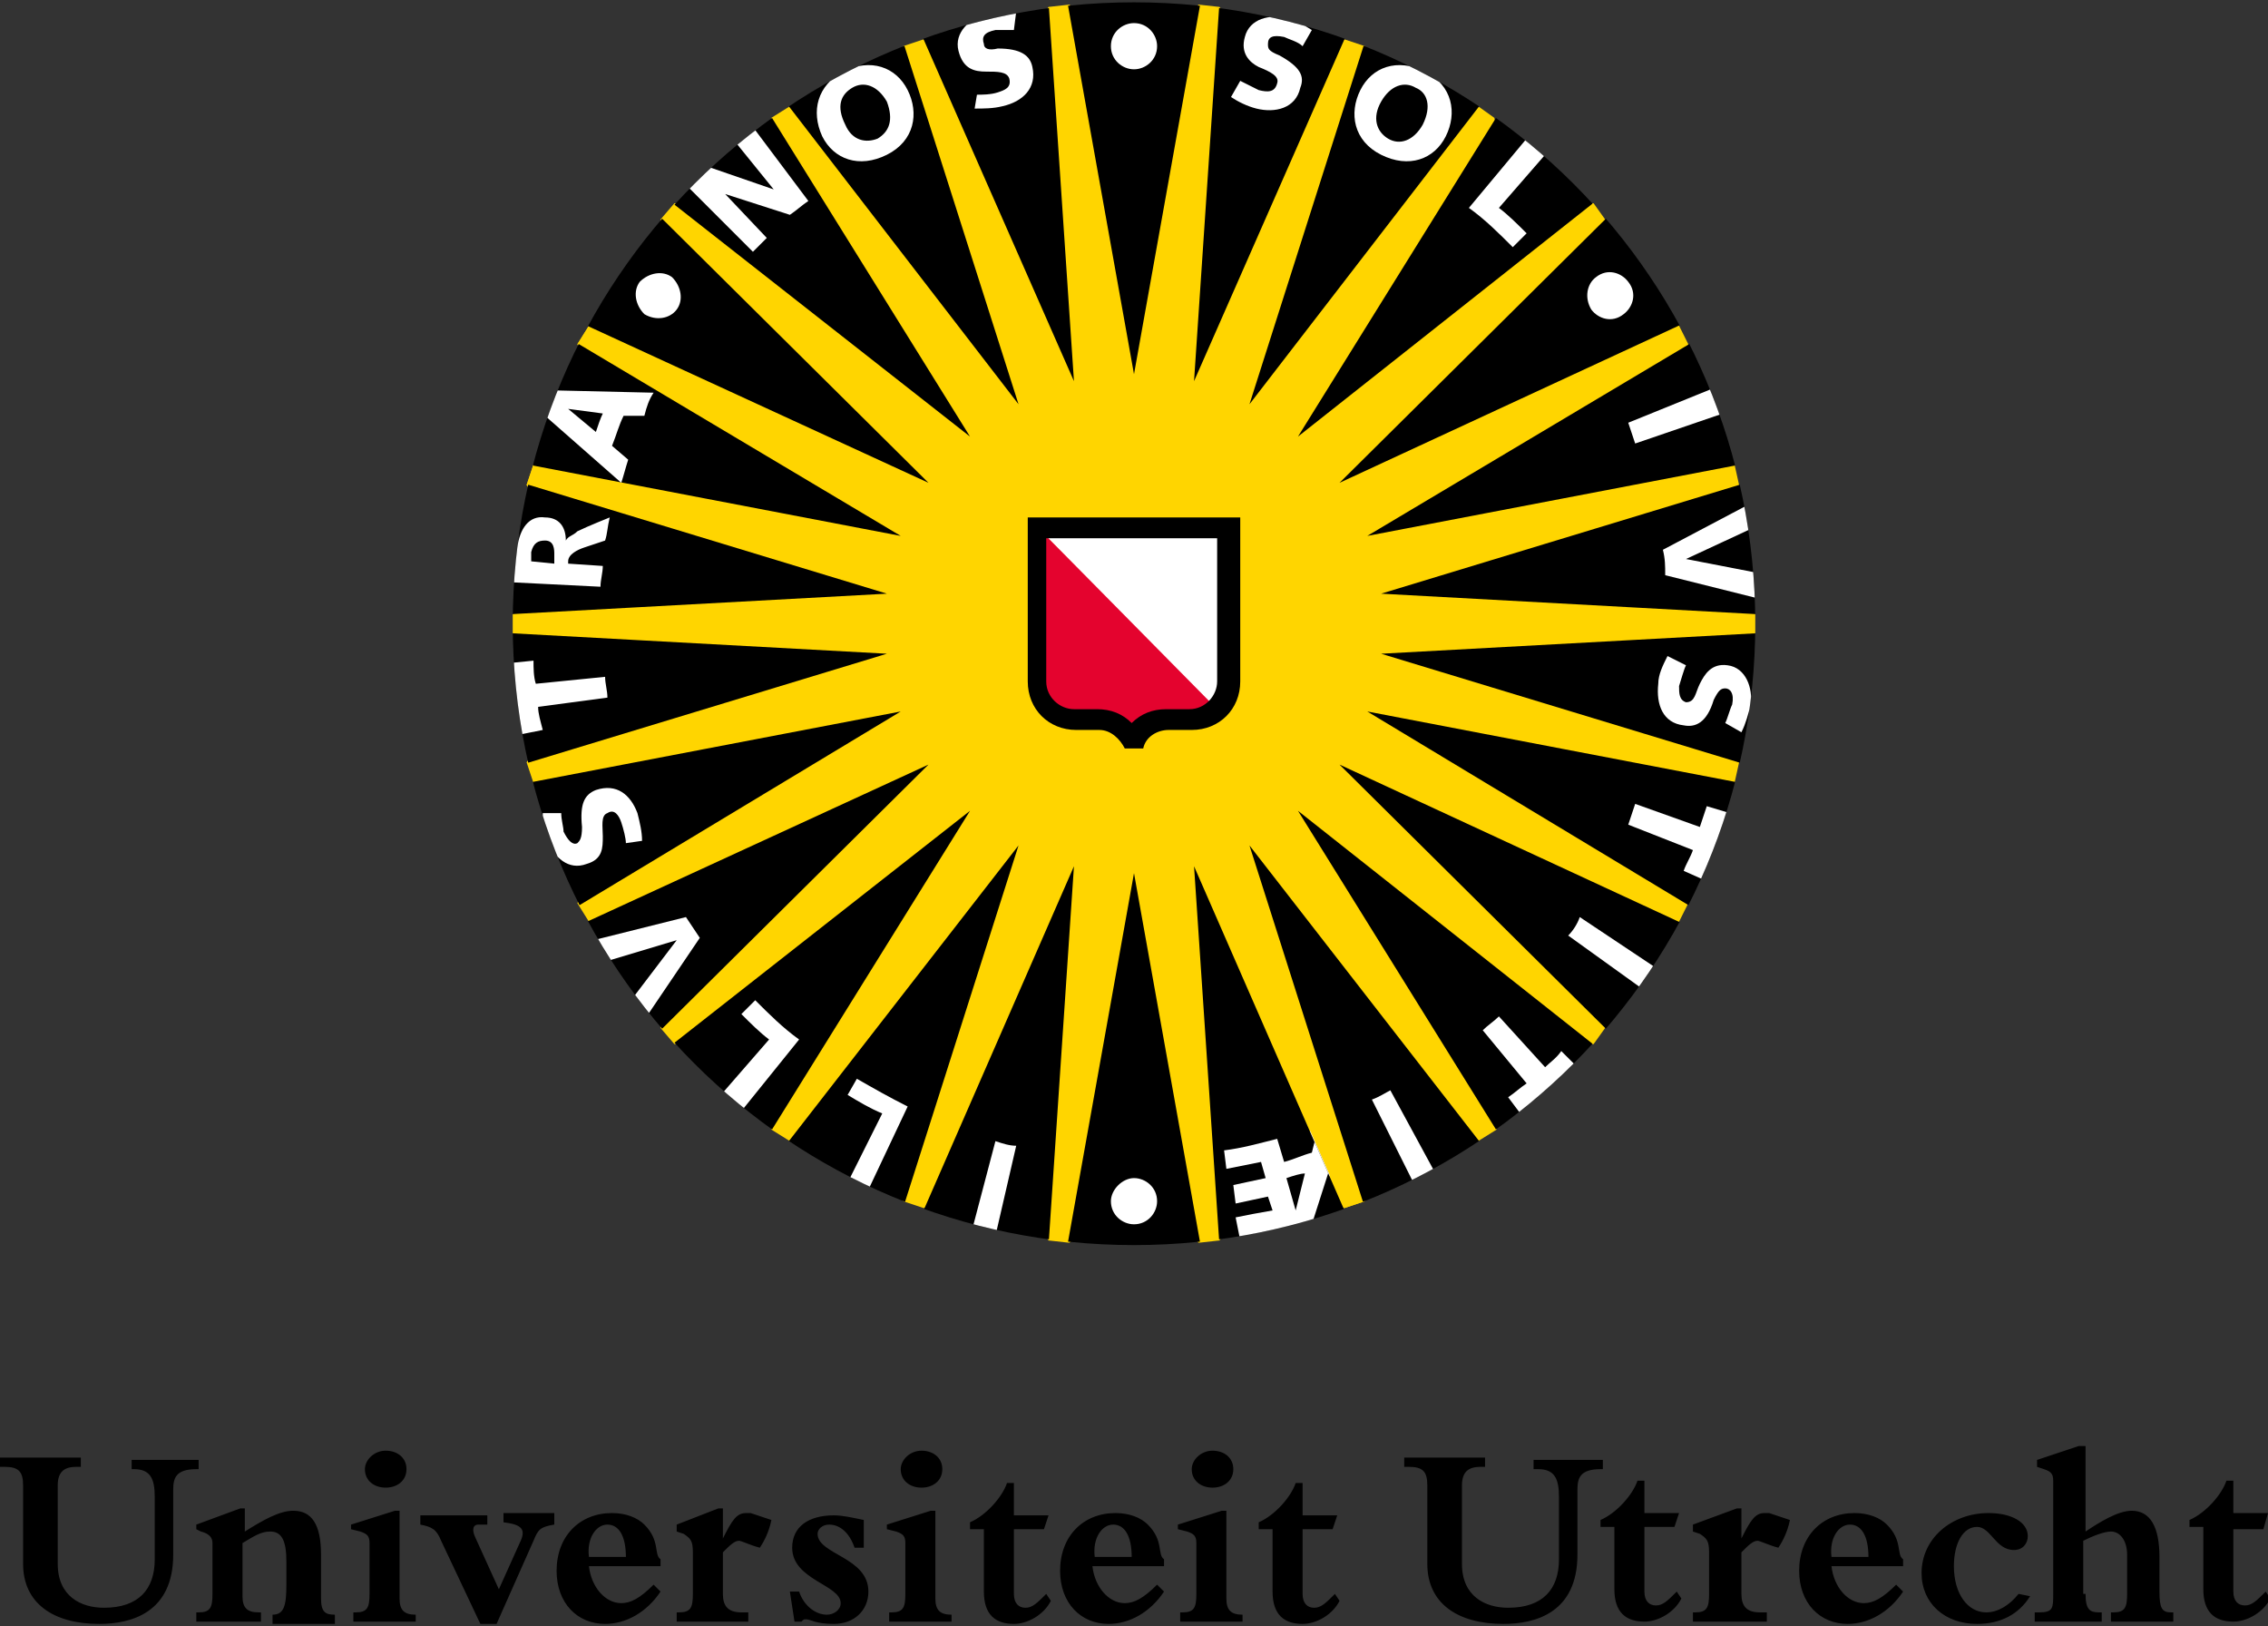 <svg height="70.4" width="98.2" xmlns="http://www.w3.org/2000/svg" xmlns:xlink="http://www.w3.org/1999/xlink">
    <rect width="100%" height="100%" fill="#333333" stroke="none"/>
    <defs>
        <path id="a" d="M44.9 1l.5-.7.9-.1.6.5h4.4l.6-.5.9.1.5.7 4.2 1 .7-.3.9.3.3.7 3.8 2 .8-.1.7.5.2.8 3.2 2.9h.9l.5.7v.8l2.4 3.6.8.2.4.8-.2.8 1.5 4 .7.4.2.9-.4.7.5 4.3.6.6v.8l-.6.6-.5 4.3.4.7-.2.9-.7.4-1.5 4 .2.8-.4.8-.8.3-2.4 3.5v.8l-.5.7h-.9l-3.2 2.9-.1.8-.8.5-.8-.1-3.8 2-.3.7-.9.3-.7-.3-4.2 1-.5.7-.9.1-.6-.5h-4.4l-.6.5-.9-.1-.5-.7-4.2-1-.7.3-.9-.3-.3-.7-3.8-2-.8.1-.8-.5-.1-.8-3.2-2.9h-.9l-.6-.7.1-.8-2.5-3.5-.7-.3-.5-.8.3-.7-1.5-4.1-.7-.4-.3-.9.5-.7-.5-4.3-.6-.6v-.8l.6-.6.5-4.3-.5-.7.3-.9.7-.4 1.5-4-.3-.8.5-.8.7-.2 2.5-3.6-.1-.8.6-.7h.9l3.2-2.9.1-.8.8-.5.8.2 3.8-2.1.3-.7.9-.3.7.3z"/>
        <clipPath id="c">
            <use xlink:href="#a"/>
        </clipPath>
        <clipPath id="d">
            <path d="M49.1 53.9C64 53.9 76 41.9 76 27S64 .1 49.1.1 22.2 12.1 22.2 27s12 26.9 26.9 26.9z"/>
        </clipPath>
        <clipPath id="e">
            <use xlink:href="#b"/>
        </clipPath>
        <path id="b" d="M58.3 52.6l-6.6-15.1 1.1 16.4"/>
    </defs>
    <use fill="#ffd500" xlink:href="#a"/>
    <g fill="#fff" stroke="#fff" stroke-width=".4">
        <g clip-path="url(#c)">
            <path d="M53.7 3.5l.8.4c.4.1.7.1.8-.3.1-.3-.3-.5-.8-.7-.4-.2-.8-.6-.6-1.3.2-.8 1.1-1 1.8-.8.4.1.8.3 1.1.5l-.4.7c-.2-.2-.6-.3-.8-.4-.5-.1-.7 0-.7.3 0 .2 0 .3.5.5.9.5 1.1.9.9 1.4-.2.9-1.1 1.1-1.9.9-.4-.1-.8-.3-1.1-.5zM61.7 3.1c1.2.6 1.4 1.8.9 2.8s-1.6 1.4-2.8.8-1.4-1.8-.9-2.8 1.6-1.4 2.8-.8zM60.1 6c.5.3 1.1.1 1.5-.6.4-.8.2-1.4-.3-1.6-.5-.3-1.1-.1-1.5.6s-.2 1.3.3 1.6zM66.1 6l-2.5 3c.7.5 1.3 1.1 1.9 1.7l.6-.6c-.4-.4-.8-.8-1.2-1.1l2-2.3M74.6 17.9l-3.8 1.3-.3-.9 3.7-1.5M76.1 24.8l-3.1-.6 2.8-1.3-.2-1-3.6 1.9c.1.4.1.7.1 1.1l4 1M73 28.8c-.1.2-.2.6-.3.9 0 .3 0 .6.3.7.4 0 .4-.4.6-.8s.5-.9 1.2-.8c.8.1 1.1 1 1 1.7-.1.4-.2.8-.4 1.2l-.7-.4c.1-.2.2-.6.3-.8.1-.5-.1-.7-.3-.7s-.3.1-.5.5c-.3 1-.8 1.2-1.3 1.1-.9-.1-1.2-.9-1.1-1.8 0-.4.2-.8.4-1.2zM73.8 38.1l-.9-.4c.1-.3.3-.6.4-.9l-2.8-1.1.3-.9 2.8 1 .3-.9 1 .3M71.1 42.8l-3.2-2.3c.2-.2.4-.5.5-.8l3.3 2.2M65.9 48.3l-.6-.8c.3-.2.5-.4.8-.6l-1.9-2.3c.2-.2.5-.4.7-.6l2 2.2c.2-.2.5-.4.7-.7l.7.7M61.2 51.2l-1.8-3.6c.3-.1.6-.3.8-.4l1.9 3.5M53.6 53.7l-.7-3.9c.8-.1 1.6-.3 2.3-.5l.3 1c.4-.1.8-.2 1.2-.4l.2-.8.6 1.3-.7 2.6zM42.1 53.2l1-3.8c.3.1.6.2.9.2l-.9 3.9M37.6 51.5l1.7-3.6c-.8-.4-1.5-.8-2.2-1.2l-.4.7c.5.3 1 .6 1.5.8L36.8 51M32.1 48.1l2.5-3.1c-.7-.5-1.3-1.1-1.9-1.7l-.6.6c.4.4.8.8 1.2 1.1l-2 2.3M25.7 40.7l4-1 .6.9L28 44l-.6-.8 1.9-2.5-3 .9M27.1 36.5c0-.2-.1-.6-.2-.9s-.3-.6-.6-.4c-.3.1-.2.6-.2 1 0 .5 0 1-.7 1.2-.8.3-1.4-.3-1.7-1-.2-.4-.2-.8-.2-1.2h.8c0 .3.1.6.1.8.2.4.4.6.6.5.1-.1.2-.2.2-.7-.1-1 .1-1.4.6-1.6.9-.3 1.5.2 1.8 1 .1.4.2.8.2 1.2zM22.1 28.7l1-.1c0 .3 0 .7.1 1l3-.3c0 .3.1.6.1.9l-3 .4c0 .3.1.6.2 1l-1 .2M26.4 22.5c-.1.4-.1.7-.2 1l-.9.3c-.3.1-.7.3-.7.6v.1l1.5.1c0 .3-.1.6-.1.9l-3.8-.2c0-.5.1-1.1.1-1.6.1-.8.5-1.4 1.2-1.3.6 0 .9.4.9 1 .1-.2.3-.2.5-.4.5-.1 1.5-.5 1.5-.5zM24 16.9l4.3.1c-.2.3-.3.6-.4 1H27c-.2.4-.3.8-.5 1.3l.7.6c-.1.3-.2.7-.3 1L23.6 18M30.6 7.2l2.9 1-1.7-2.1.8-.6L35 8.7c-.3.2-.5.4-.8.6l-2.8-.9 1.8 1.9-.6.6-2.8-2.8M36.5 3.1c1.2-.6 2.3-.2 2.8.8s.3 2.2-.9 2.8-2.3.2-2.8-.8c-.5-1.1-.2-2.2.9-2.8zM38 6c.5-.3.7-.8.4-1.6-.4-.7-1-.9-1.5-.6s-.7.8-.3 1.6c.3.7.9.8 1.4.6zM42.3 4.1c.2 0 .6 0 .9-.1s.6-.2.5-.6c-.1-.3-.5-.3-1-.3s-1-.1-1.2-.9S42 .8 42.7.6c.4-.1.8-.1 1.3-.1l-.1.8h-.8c-.5.1-.6.3-.5.6 0 .2.2.3.6.2 1 0 1.4.3 1.5.8.2.9-.4 1.5-1.3 1.7-.4.1-.8.1-1.2.1z"/>
        </g>
        <path d="M49.1 3c.5 0 1-.4 1-1 0-.5-.4-1-1-1-.5 0-1 .4-1 1s.5 1 1 1zM68.9 13.4c.3.4.9.6 1.4.2.4-.3.6-.9.2-1.4-.3-.4-.9-.6-1.4-.2-.4.3-.5.9-.2 1.4zM49.1 51c.5 0 1 .4 1 1 0 .5-.4 1-1 1-.5 0-1-.4-1-1 0-.5.5-1 1-1zM29.3 13.4c.3-.4.2-1-.2-1.4-.4-.3-1-.2-1.4.2-.3.4-.2 1 .2 1.4.5.3 1.1.2 1.4-.2z"/>
    </g>
    <g fill="#ffd500">
        <path d="M51.7 37.5l6.5 14.8.9-.3M38.6 23l-15.4-2.9h-.1l-.3.9M25.5 14.1l-.5.8.1.1 13.5 8"/>
    </g>
    <path clip-path="url(#d)" d="M46.2 0l2.9 16.2L52 0M52.8.1l-1.1 16.4 6.6-15M59.1 1.8l-5 15.7L64.2 4.4M64.9 4.9l-8.7 14L69.1 8.7M69.7 9.3L58 20.9 72.9 14M73.3 14.8l-14.1 8.4 16.2-3.1M75.6 20.9l-15.8 4.8 16.5.9M76.3 27.4l-16.5.9 15.8 4.8M75.4 33.9l-16.2-3.1 14.1 8.5M72.9 40L58 33.1l11.7 11.6M69.1 45.3L56.2 35.1l8.7 14M64.2 49.6l-10.1-13 5 15.7M52 54l-2.9-16.2L46.2 54M45.4 53.9l1.1-16.4-6.6 15.1M39.1 52.3l5-15.7-10.1 13M33.3 49.1l8.7-14-13 10.2M28.5 44.7l11.7-11.6-15 6.9M24.9 39.3L39 30.8l-16.2 3.1M22.6 33.1l15.8-4.8-16.5-.9M21.9 26.6l16.5-.9-15.8-4.8M22.8 20.1L39 23.2l-14.1-8.4M25.2 14l15 6.9L28.5 9.3M29 8.7l13 10.2-8.7-14M34 4.4l10.1 13.1-5-15.7M39.9 1.5l6.6 15L45.4.1"/>
    <g fill="#fff">
        <path clip-path="url(#d)" d="M66.1 6l-2.5 3c.7.5 1.3 1.1 1.9 1.7l.6-.6c-.4-.4-.8-.8-1.2-1.1l2-2.3M74.6 17.9l-3.8 1.3-.3-.9 3.7-1.5M76.1 24.8l-3.1-.6 2.8-1.3-.2-1-3.6 1.9c.1.4.1.7.1 1.1l4 1M73.8 38.1l-.9-.4c.1-.3.3-.6.4-.9l-2.8-1.1.3-.9 2.8 1 .3-.9 1 .3M71.1 42.8l-3.2-2.3c.2-.2.4-.5.5-.8l3.3 2.2M65.9 48.3l-.6-.8c.3-.2.5-.4.8-.6l-1.9-2.3c.2-.2.5-.4.7-.6l2 2.2c.2-.2.5-.4.7-.7l.7.7M61.2 51.2l-1.8-3.6c.3-.1.6-.3.8-.4l1.9 3.5"/>
    </g>
    <g clip-path="url(#d)">
        <use xlink:href="#b"/>
        <path clip-path="url(#e)" d="M56.8 53l.8-2.5-.6-1.4-.2.8c-.4.1-.8.3-1.2.4l-.3-1c-.8.2-1.5.4-2.3.5l.1.8 1.5-.3.2.7c-.5.1-.9.2-1.4.3l.1.8c.5-.1.9-.2 1.4-.3l.2.6c-.6.1-1.1.2-1.6.3l.2 1m2.4-1.3l-.4-1.4c.3-.1.6-.2.8-.2z" fill="#fff"/>
    </g>
    <g fill="#fff">
        <path clip-path="url(#d)" d="M42.1 53.2l1-3.8c.3.1.6.2.9.2l-.9 3.9M37.6 51.5l1.7-3.6c-.8-.4-1.5-.8-2.2-1.2l-.4.7c.5.3 1 .6 1.5.8L36.8 51M32.1 48.1l2.5-3.1c-.7-.5-1.3-1.1-1.9-1.7l-.6.6c.4.4.8.8 1.2 1.1l-2 2.3M25.7 40.7l4-1 .6.9L28 44l-.6-.8 1.9-2.5-3 .9M22.1 28.7l1-.1c0 .3 0 .7.1 1l3-.3c0 .3.1.6.1.9l-3 .4c0 .3.1.6.2 1l-1 .2M22.2 23.7h.2c.1-.8.5-1.4 1.2-1.3.6 0 .9.4.9 1 .1-.2.3-.2.5-.4.4-.2 1.4-.6 1.4-.6-.1.4-.1.7-.2 1l-.9.3c-.3.1-.7.3-.7.6v.1l1.5.1c0 .3-.1.6-.1.9l-4-.2m1-1.3v.4l1 .1V24c0-.2 0-.6-.4-.6-.3 0-.5.1-.6.5zM24 16.9l4.3.1c-.2.3-.3.6-.4 1H27c-.2.4-.3.8-.5 1.3l.7.6c-.1.3-.2.7-.3 1L23.6 18m1-.3l1.2 1c.1-.3.2-.6.3-.8zM30.6 7.2l2.9 1-1.7-2.1.8-.6L35 8.7c-.3.2-.5.4-.8.6l-2.8-.9 1.8 1.9-.6.6-2.8-2.8"/>
        <g clip-path="url(#d)">
            <path d="M53.7 3.5l.8.4c.4.1.7.1.8-.3.1-.3-.3-.5-.8-.7-.4-.2-.8-.6-.6-1.3.2-.8 1.1-1 1.8-.8.4.1.8.3 1.1.5l-.4.7c-.2-.2-.6-.3-.8-.4-.5-.1-.7 0-.7.3 0 .2 0 .3.5.5.9.5 1.1.9.9 1.4-.2.9-1.1 1.1-1.9.9-.4-.1-.8-.3-1.1-.5zM61.7 3.1c1.2.6 1.4 1.8.9 2.8s-1.6 1.4-2.8.8-1.4-1.8-.9-2.8 1.6-1.4 2.8-.8zM60.1 6c.5.3 1.1.1 1.5-.6.4-.8.2-1.4-.3-1.6-.5-.3-1.1-.1-1.5.6s-.2 1.3.3 1.6zM73 28.8c-.1.2-.2.6-.3.9 0 .3 0 .6.3.7.4 0 .4-.4.6-.8s.5-.9 1.2-.8c.8.1 1.1 1 1 1.7-.1.4-.2.8-.4 1.2l-.7-.4c.1-.2.2-.6.3-.8.1-.5-.1-.7-.3-.7s-.3.1-.5.5c-.3 1-.8 1.2-1.3 1.1-.9-.1-1.2-.9-1.1-1.8 0-.4.2-.8.4-1.2zM27.1 36.5c0-.2-.1-.6-.2-.9s-.3-.6-.6-.4c-.3.1-.2.6-.2 1 0 .5 0 1-.7 1.2-.8.3-1.4-.3-1.7-1-.2-.4-.2-.8-.2-1.2h.8c0 .3.1.6.1.8.2.4.4.6.6.5.1-.1.2-.2.2-.7-.1-1 .1-1.4.6-1.6.9-.3 1.5.2 1.8 1 .1.4.2.8.2 1.2zM36.5 3.1c1.2-.6 2.3-.2 2.8.8s.3 2.2-.9 2.8-2.3.2-2.8-.8c-.5-1.1-.2-2.2.9-2.8zM38 6c.5-.3.7-.8.4-1.6-.4-.7-1-.9-1.5-.6s-.7.8-.3 1.6c.3.7.9.8 1.4.6zM42.3 4.1c.2 0 .6 0 .9-.1s.6-.2.5-.6c-.1-.3-.5-.3-1-.3s-1-.1-1.2-.9S42 .8 42.7.6c.4-.1.8-.1 1.3-.1l-.1.8h-.8c-.5.1-.6.3-.5.6 0 .2.2.3.6.2 1 0 1.4.3 1.5.8.2.9-.4 1.5-1.3 1.7-.4.1-.8.1-1.2.1z"/>
        </g>
        <g clip-path="url(#d)">
            <path d="M49.1 3c.5 0 1-.4 1-1 0-.5-.4-1-1-1-.5 0-1 .4-1 1s.5 1 1 1zM68.9 13.4c.3.4.9.6 1.4.2.4-.3.6-.9.2-1.4-.3-.4-.9-.6-1.4-.2-.4.3-.5.9-.2 1.4zM49.1 51c.5 0 1 .4 1 1 0 .5-.4 1-1 1-.5 0-1-.4-1-1 0-.5.5-1 1-1zM29.3 13.4c.3-.4.2-1-.2-1.4-.4-.3-1-.2-1.4.2-.3.4-.2 1 .2 1.4.5.3 1.1.2 1.4-.2z"/>
        </g>
    </g>
    <path d="M52.8 30.7c-.3.3-.7.5-1.2.5h-1c-.5 0-1 .3-1.3.7h-.4c-.3-.4-.8-.7-1.3-.7h-1c-.9 0-1.7-.7-1.7-1.7v-6.7" fill="#e4032e"/>
    <path d="M44.9 22.8h8.3v6.7c0 .5-.2.9-.5 1.2" fill="#fff"/>
    <path d="M53.7 29.5c0 1.2-.9 2.1-2.1 2.1h-1c-.5 0-1 .3-1.1.8h-.8c-.2-.4-.6-.8-1.1-.8h-1c-1.2 0-2.1-.9-2.1-2.1v-7.1h9.2zm-.9-6.2h-7.5v6.2c0 .7.6 1.2 1.2 1.2h1c.6 0 1.1.2 1.5.6.4-.4.9-.6 1.5-.6h1c.7 0 1.2-.6 1.2-1.2v-6.2zM5.7 63.2h2.9v.4h-.1c-.9 0-1 .4-1 .9v2.8c0 2.5-1.8 3-3.2 3-2 0-3.3-.9-3.3-2.6v-3.4c0-.6-.2-.8-.8-.8H0v-.4h3.5v.4h-.2c-.5 0-.8.2-.8.8v3.4c0 1.4 1 1.9 2 1.9 1.5 0 2.2-.8 2.2-2.1v-2.7c0-.8-.2-1.2-.9-1.2h-.1zM13.9 69.2c0 .6.2.7.6.7v.4h-2.7v-.4c.5 0 .6-.4.6-1.3v-1c0-.9-.2-1.3-.7-1.3-.4 0-.7.2-1.2.5v2.3c0 .5.2.7.7.7h.1v.4H8.5v-.4h.1c.5 0 .6-.2.6-.8v-2.2c0-.2-.1-.4-.5-.5l-.2-.1V66l1.9-.7h.2v1c.8-.5 1.5-.9 2.1-.9.8 0 1.2.6 1.2 1.9zM18.1 70.2h-2.8v-.4h.1c.5 0 .6-.2.6-.8v-2.2c0-.3-.1-.4-.4-.5l-.4-.1V66l1.9-.6h.2v3.8c0 .5.2.7.7.7v.3zm-.5-6.6c0 .5-.4.8-.9.8s-.9-.3-.9-.8c0-.4.4-.8.9-.8s.9.3.9.8zM18.2 65.6h2.9v.4h-.4c-.2 0-.3.2-.1.6l1 2.2.9-2c.3-.6.1-.8-.7-.9v-.4H24v.5c-.6.1-.7.2-.9.7l-1.6 3.6h-.7l-1.7-3.6c-.2-.5-.4-.6-.9-.7zM28.6 68.9c-.6.9-1.5 1.4-2.4 1.4-1.2 0-2.1-.9-2.1-2.3 0-1.5 1-2.5 2.4-2.5.6 0 1.1.2 1.4.5.7.7.4 1.3.7 1.5v.3h-3.1c.1.9.7 1.6 1.4 1.6.4 0 .8-.2 1.4-.8zm-1.5-1.5c0-.9-.3-1.4-.8-1.4s-.9.6-.8 1.4zM32.4 70.2h-3.1v-.4h.1c.5 0 .6-.2.6-.8v-1.8c0-.5-.1-.6-.4-.8l-.3-.1V66l1.8-.7h.2v1.3c.4-.8.6-1.1 1-1.1h.2l.9.3c-.1.5-.3.9-.5 1.2-.4-.1-.8-.3-.9-.3-.2 0-.4.2-.7.5V69c0 .5.2.8.8.8h.3zM34.2 68.9h.4c.2.6.7 1 1.2 1 .3 0 .6-.2.6-.5 0-.8-2.1-1-2.1-2.4 0-.9.7-1.4 1.8-1.4.4 0 .8.1 1.3.2V67H37c-.2-.6-.6-1-1.1-1-.3 0-.5.2-.5.4 0 .9 2.2 1 2.2 2.5 0 .8-.6 1.4-1.5 1.4-.8 0-1-.2-1.2-.2-.1 0-.1 0-.2.1h-.3zM41.3 70.2h-2.8v-.4h.1c.5 0 .6-.2.6-.8v-2.2c0-.3-.1-.4-.4-.5l-.4-.1V66l1.9-.6h.2v3.8c0 .5.2.7.7.7v.3zm-.5-6.6c0 .5-.4.8-.9.8s-.9-.3-.9-.8c0-.4.4-.8.9-.8s.9.3.9.8zM43.9 69c0 .4.2.6.5.6s.5-.2.9-.6l.2.3c-.3.6-1 1-1.6 1-.8 0-1.3-.4-1.3-1.4v-2.7H42v-.3c.7-.3 1.4-1.1 1.6-1.7h.3v1.4h1.5l-.2.6h-1.3zM50.4 68.9c-.6.9-1.5 1.4-2.4 1.4-1.2 0-2.1-.9-2.1-2.3 0-1.5 1-2.5 2.4-2.5.6 0 1.1.2 1.4.5.7.7.4 1.3.7 1.5v.3h-3.1c.1.9.7 1.6 1.4 1.6.4 0 .8-.2 1.4-.8zM49 67.4c0-.9-.3-1.4-.8-1.4s-.9.6-.8 1.4zM53.9 70.2h-2.8v-.4h.1c.5 0 .6-.2.6-.8v-2.2c0-.3-.1-.4-.4-.5l-.4-.1V66l1.9-.6h.2v3.8c0 .5.2.7.7.7v.3zm-.5-6.6c0 .5-.4.8-.9.8s-.9-.3-.9-.8c0-.4.4-.8.9-.8s.9.3.9.8zM56.4 69c0 .4.2.6.5.6s.5-.2.9-.6l.2.3c-.3.6-1 1-1.6 1-.8 0-1.3-.4-1.3-1.4v-2.7h-.6v-.3c.7-.3 1.4-1.1 1.6-1.7h.3v1.4h1.5l-.2.6h-1.3zM66.5 63.2h2.9v.4h-.1c-.9 0-1 .4-1 .9v2.8c0 2.5-1.8 3-3.2 3-2 0-3.3-.9-3.3-2.6v-3.4c0-.6-.2-.8-.8-.8h-.2v-.4h3.5v.4h-.2c-.5 0-.8.2-.8.8v3.4c0 1.4 1 1.9 2 1.9 1.5 0 2.2-.8 2.2-2.1v-2.7c0-.8-.2-1.2-.9-1.2h-.2v-.4zM71.2 68.9c0 .4.2.6.5.6s.5-.2.9-.6l.2.3c-.3.6-1 1-1.6 1-.8 0-1.3-.4-1.3-1.4v-2.7h-.6v-.3c.7-.3 1.4-1.1 1.6-1.7h.3v1.4h1.5l-.2.6h-1.3zM76.4 70.2h-3.1v-.4h.1c.5 0 .6-.2.6-.8v-1.8c0-.5-.1-.6-.4-.8l-.3-.1V66l1.9-.7h.2v1.3c.4-.8.6-1.1 1-1.1h.2l.9.3c-.1.5-.3.9-.5 1.2-.4-.1-.8-.3-.9-.3-.2 0-.4.2-.7.5V69c0 .5.2.8.8.8h.3v.4zM82.4 68.9c-.6.9-1.5 1.4-2.4 1.4-1.2 0-2.1-.9-2.1-2.3 0-1.5 1-2.5 2.4-2.5.6 0 1.1.2 1.4.5.7.7.4 1.3.7 1.5v.3h-3.1c.1.9.7 1.6 1.4 1.6.4 0 .8-.2 1.4-.8zm-1.5-1.5c0-.9-.3-1.4-.8-1.4s-.9.6-.8 1.4zM87.9 69.1c-.5.8-1.3 1.2-2.3 1.2-1.4 0-2.4-.9-2.4-2.2 0-1.5 1.3-2.6 2.9-2.6 1 0 1.7.4 1.7 1 0 .3-.2.6-.6.6-.8 0-1-1-1.6-1s-1 .7-1 1.7c0 1.2.6 2 1.4 2 .5 0 1-.3 1.4-.8zM90.3 69c0 .7.2.8.6.8h.1v.4h-2.9v-.4h.2c.6 0 .6-.2.6-.8v-4.9c0-.3-.1-.4-.4-.5l-.3-.1v-.3l1.8-.6h.3v3.7c.6-.4 1.4-.9 2-.9.8 0 1.2.7 1.2 2v1.5c0 .7.1.9.5.9h.1v.4h-2.7v-.4h.1c.5 0 .6-.2.6-.8v-1.7c0-.6-.3-1-.7-1-.3 0-.8.2-1.2.4V69zM96.7 68.9c0 .4.2.6.5.6s.5-.2.9-.6l.2.3c-.3.6-1 1-1.6 1-.8 0-1.3-.4-1.3-1.4v-2.7h-.6v-.3c.7-.3 1.4-1.1 1.6-1.7h.3v1.4h1.5l-.2.7h-1.3z"/>
</svg>

